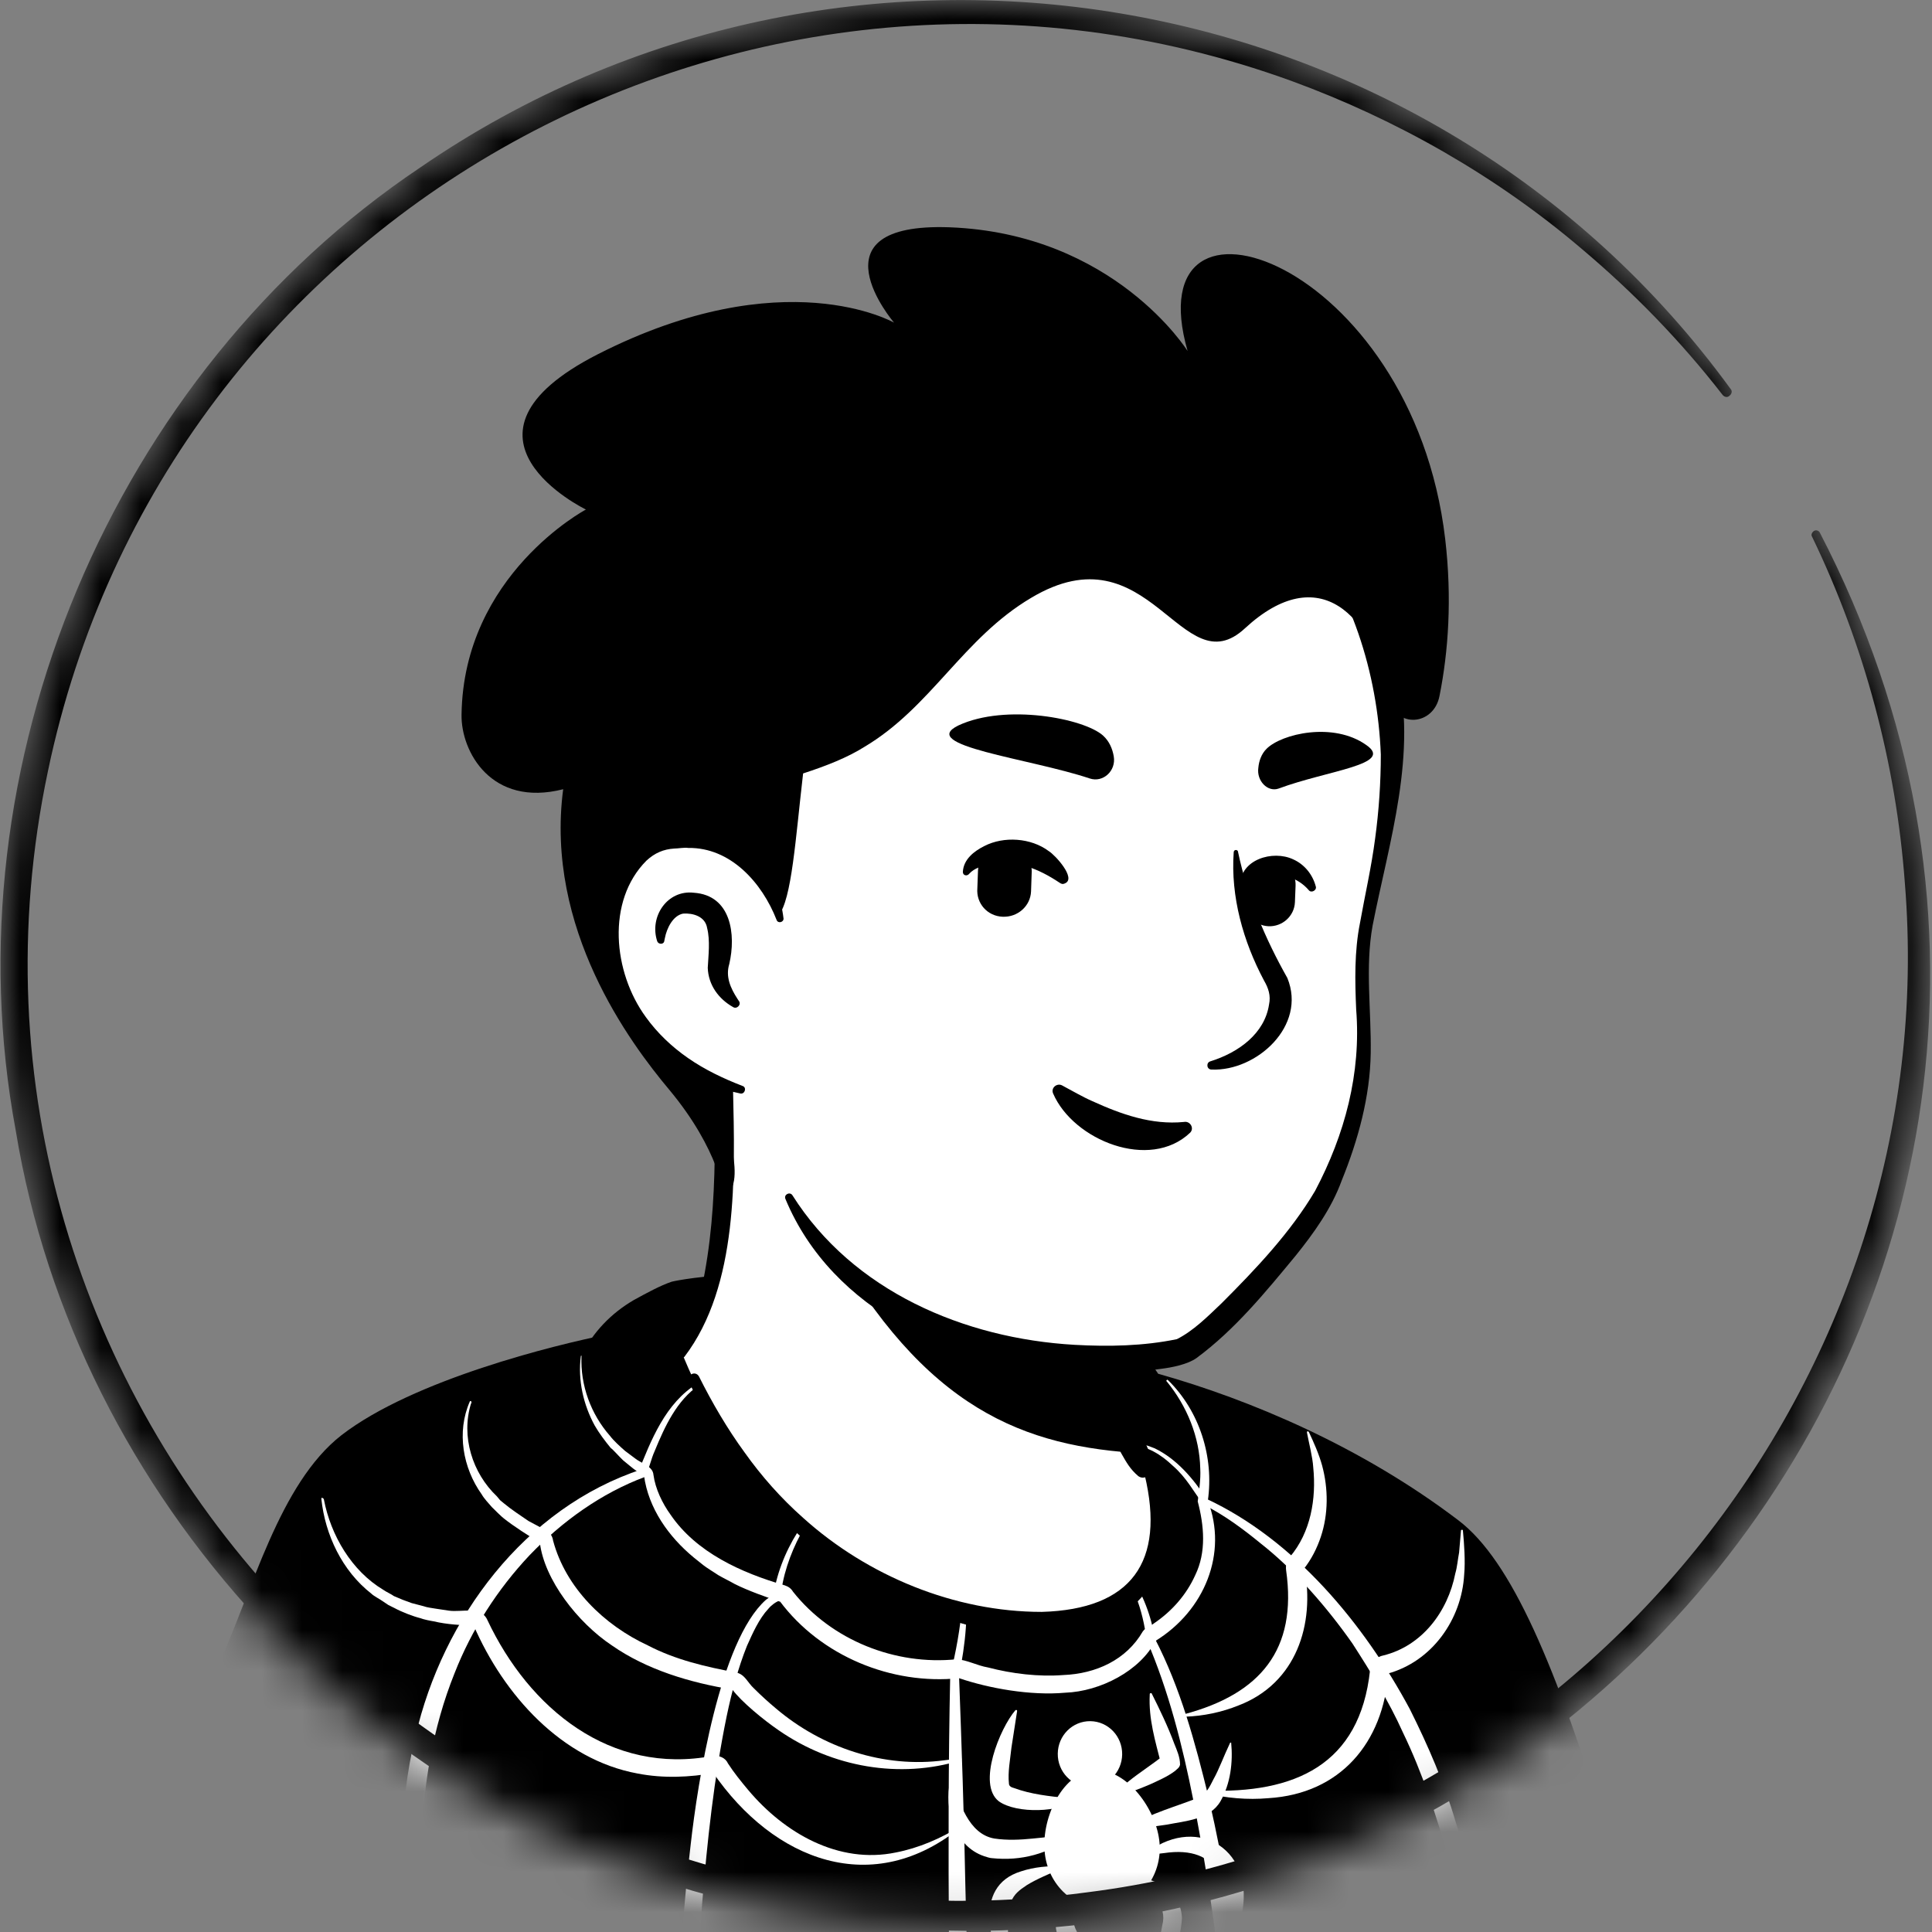 <svg width="48" height="48" viewBox="0 0 48 48" fill="none" xmlns="http://www.w3.org/2000/svg">
<rect x="0" y="0" width="48" height="48" fill="#808080" stroke="none"/>
<mask id="mask0_9_3705" style="mask-type:alpha" maskUnits="userSpaceOnUse" x="0" y="0" width="48" height="48">
<circle cx="23.921" cy="23.921" r="23.921" fill="#D9D9D9"/>
</mask>
<g mask="url(#mask0_9_3705)">
<path d="M37.035 43.67C36.925 43.749 36.8 43.827 36.69 43.906C36.565 43.984 36.455 44.063 36.329 44.125C36.22 44.188 36.126 44.251 36.016 44.314C36 44.329 35.984 44.329 35.969 44.345C35.608 44.565 35.231 44.769 34.855 44.957C34.745 45.02 34.62 45.082 34.51 45.129C34.51 45.129 34.494 45.145 34.478 45.145C34.353 45.208 34.227 45.27 34.102 45.333C33.851 45.459 33.584 45.569 33.333 45.678C33.208 45.741 33.067 45.788 32.941 45.835C32.816 45.882 32.675 45.945 32.549 45.992C32.423 46.039 32.282 46.102 32.157 46.149C32.157 46.149 32.157 46.149 32.141 46.149C32.016 46.196 31.875 46.243 31.749 46.29C31.467 46.384 31.169 46.478 30.886 46.572C30.792 46.604 30.682 46.635 30.588 46.667C30.29 46.761 29.992 46.839 29.694 46.902C29.584 46.933 29.474 46.949 29.349 46.98C29.067 47.043 28.769 47.106 28.486 47.169C28.424 47.184 28.377 47.184 28.314 47.2C28.22 47.216 28.11 47.231 28.016 47.247C27.875 47.263 27.749 47.294 27.608 47.31C27.545 47.325 27.482 47.325 27.42 47.341C27.341 47.357 27.247 47.373 27.153 47.373C26.902 47.404 26.635 47.435 26.384 47.467C26.306 47.482 26.212 47.482 26.133 47.498H26.118C26.008 47.514 25.898 47.514 25.788 47.529C25.678 47.545 25.569 47.545 25.459 47.545C25.396 47.545 25.318 47.561 25.255 47.561C25.129 47.561 25.02 47.576 24.91 47.576C24.753 47.576 24.612 47.592 24.455 47.592C24.298 47.592 24.157 47.592 24 47.592C23.89 47.592 23.78 47.592 23.671 47.592C17.051 47.498 11.106 44.69 6.855 40.235C6.855 40.235 6.855 40.22 6.839 40.22C6.369 39.796 6.776 37.537 8.675 36.11C11.059 34.306 16.769 33.176 16.769 33.176C16.769 33.176 18.98 32.816 27.184 34.525C31.984 35.529 35.639 36.988 37.678 40.941C38.102 41.757 38.526 43.012 37.035 43.67Z" fill="white"/>
<path d="M27.231 34.353C30.243 34.965 33.459 35.623 35.937 37.616C36.769 38.29 37.318 39.278 37.773 40.235C37.992 40.706 38.212 41.192 38.384 41.71C38.478 42.055 38.62 42.447 38.541 42.855C38.526 42.965 38.431 43.106 38.353 43.184C37.992 43.545 37.6 43.765 37.208 44.047C34.902 45.647 32.251 46.776 29.506 47.373C23.388 48.706 16.769 47.671 11.388 44.455C9.6 43.373 7.953 42.055 6.541 40.502C6.384 40.314 6.384 40 6.384 39.796C6.4 39.325 6.526 38.871 6.682 38.447C7.059 37.474 7.545 36.502 8.377 35.827C8.973 35.42 9.616 35.075 10.274 34.792C12.345 33.914 14.525 33.302 16.769 33.051C16.957 33.035 16.988 33.302 16.8 33.333C14.651 33.773 12.518 34.431 10.525 35.325C9.804 35.686 9.035 36 8.455 36.565C7.906 37.161 7.514 37.898 7.2 38.651C6.996 39.106 6.855 39.827 6.918 40.188C7.906 41.365 9.067 42.4 10.322 43.294C17.192 48.094 27.624 48.408 34.933 44.408C35.592 44.047 36.235 43.639 36.847 43.216C37.145 43.012 37.459 42.839 37.694 42.604C37.71 42.588 37.694 42.604 37.694 42.62C37.694 42.635 37.678 42.651 37.678 42.651C37.694 42.463 37.631 42.212 37.553 41.961C37.271 41.051 36.816 40.094 36.329 39.263C35.561 38.023 34.259 37.239 32.941 36.612C32.031 36.188 31.075 35.859 30.102 35.545C29.129 35.231 28.141 34.965 27.153 34.729C26.902 34.667 26.98 34.306 27.231 34.353Z" fill="black"/>
<path d="M42.243 53.396H2.573C2.573 53.396 3.043 46.557 5.427 41.365C6.275 39.529 6.933 36.863 8.486 35.655C10.274 34.275 13.804 33.412 15.059 33.161C15.984 32.972 16.11 33.145 16.753 32.972C16.753 33.051 16.769 33.114 16.769 33.192C16.769 33.192 18.463 38.227 22.871 40.016C26.463 41.474 28.596 40.502 28.925 38.886C29.129 37.851 28.486 36.157 28.157 35.608C27.969 35.451 27.843 35.216 27.78 34.98L27.655 34.463C27.953 34.4 28.235 34.322 28.518 34.227C28.612 34.196 28.69 34.165 28.784 34.133C31.059 34.776 33.82 35.937 36.235 37.773C37.553 38.776 38.651 41.365 40 45.741C41.584 50.776 42.243 53.396 42.243 53.396Z" fill="black"/>
<path d="M30.212 38.071C30.165 37.631 30.086 37.239 30.008 36.894C29.678 35.357 28.69 34.008 28.69 34.008C28.69 34.008 26.212 32.298 22.384 31.843C18.557 31.388 16.69 31.843 16.69 31.843C16.408 31.937 16.063 32.126 15.749 32.298C15.184 32.627 14.729 33.098 14.447 33.678C14.447 33.694 14.431 33.694 14.431 33.71C14.024 34.886 16.126 39.231 21.537 41.663C27.122 44.173 30.588 41.239 30.212 38.071Z" fill="black"/>
<path d="M10.353 62.541C10.149 57.945 10.055 53.098 9.992 48.486C9.961 46.698 9.882 44.894 10.322 43.137C10.996 40.204 13.035 37.459 15.953 36.502L15.843 36.612C16.173 35.781 16.533 34.855 17.333 34.369C17.365 34.353 17.381 34.4 17.365 34.416C16.816 34.792 16.518 35.435 16.267 36.047C16.173 36.251 16.126 36.502 16.032 36.69C14.933 37.098 13.961 37.804 13.161 38.635C12.361 39.483 11.718 40.486 11.294 41.569C10.745 42.934 10.51 44.392 10.463 45.851C10.431 51.357 10.588 57.177 10.353 62.541Z" fill="white"/>
<path d="M17.333 62.541C17.02 59.671 16.831 56.722 16.8 53.835C16.769 51.184 16.847 48.455 17.161 45.82C17.333 44.282 17.882 40.769 19.027 39.749L19.153 39.655C19.231 39.624 19.247 39.592 19.357 39.577L19.2 39.733C19.279 39.137 19.498 38.573 19.812 38.071C19.922 37.914 20.031 37.757 20.157 37.6C20.173 37.584 20.22 37.6 20.188 37.631C20.078 37.788 19.969 37.945 19.89 38.118C19.624 38.62 19.435 39.169 19.388 39.733C19.388 39.749 19.373 39.749 19.373 39.765C19.279 39.796 19.169 39.874 19.09 39.969C18.855 40.22 18.698 40.58 18.557 40.894C18.337 41.443 18.18 42.039 18.055 42.635C17.741 44.157 17.569 45.757 17.443 47.31C17.271 49.914 17.208 52.675 17.208 55.279L17.224 56.737C17.224 58.667 17.318 60.612 17.365 62.541C17.38 62.557 17.333 62.573 17.333 62.541Z" fill="white"/>
<path d="M23.78 62.541C23.796 57.757 23.592 52.957 23.576 48.173C23.561 46.008 23.561 43.78 23.608 41.616C23.749 41.051 23.859 40.455 23.906 39.859C23.922 39.671 23.922 39.467 23.906 39.263C23.906 39.231 23.953 39.231 23.953 39.263C24.078 40.047 23.984 40.847 23.827 41.631C23.89 43.341 23.953 45.114 23.984 46.855C24.094 50.776 24.125 54.698 24.031 58.62C24.016 59.373 23.969 60.486 23.922 61.239C23.89 61.678 23.843 62.102 23.812 62.541C23.812 62.557 23.796 62.557 23.78 62.557V62.541Z" fill="white"/>
<path d="M31.122 62.541C30.98 58.918 30.886 55.122 30.573 51.514C30.384 49.224 30.086 46.965 29.647 44.722C29.38 43.373 29.035 42.008 28.486 40.737C28.392 40.016 28.157 39.231 27.592 38.729C27.576 38.714 27.576 38.698 27.592 38.698C27.608 38.682 27.608 38.682 27.624 38.698C27.78 38.808 27.922 38.949 28.047 39.106C28.392 39.561 28.612 40.188 28.69 40.706C29.333 41.945 29.694 43.294 30.024 44.643C30.227 45.522 30.416 46.478 30.557 47.357C30.761 48.612 30.949 50.212 31.043 51.482C31.122 52.251 31.169 53.459 31.216 54.243C31.279 56.094 31.294 57.929 31.263 59.78L31.184 62.541C31.184 62.557 31.169 62.557 31.153 62.557C31.137 62.557 31.122 62.541 31.122 62.541Z" fill="white"/>
<path d="M37.02 62.526C37.412 58.227 37.255 53.867 36.643 49.6C36.486 48.486 36.251 47.325 36 46.227C35.702 45.145 35.341 44.047 34.855 43.043C34.51 42.275 34.055 41.537 33.6 40.831C32.972 39.937 32.172 39.012 31.31 38.337C30.871 37.977 30.4 37.631 29.898 37.38C29.647 37.051 29.49 36.722 29.129 36.408C28.847 36.141 28.502 35.922 28.11 35.906C28.094 35.906 28.078 35.89 28.078 35.874C28.078 35.859 28.094 35.859 28.094 35.859C28.298 35.843 28.502 35.906 28.69 35.984C29.239 36.251 29.647 36.737 29.976 37.239C32.157 38.259 33.882 40.33 35.027 42.463C35.482 43.373 35.89 44.314 36.172 45.286L36.423 46.118C37.176 49.224 37.474 52.424 37.522 55.608C37.537 57.929 37.412 60.251 37.051 62.541C37.051 62.557 37.035 62.557 37.02 62.557C37.02 62.557 37.02 62.541 37.02 62.526Z" fill="white"/>
<path d="M29.961 44.486C32.157 44.565 33.788 43.859 34.039 41.49C34.055 41.302 34.196 41.161 34.369 41.129C35.326 40.894 35.969 40.047 36.157 39.09C36.204 38.933 36.22 38.729 36.251 38.572C36.267 38.4 36.282 38.212 36.298 38.023C36.298 38.008 36.314 38.008 36.33 38.008C36.345 38.008 36.345 38.023 36.345 38.023C36.377 38.353 36.408 38.792 36.377 39.121C36.314 40.235 35.577 41.286 34.463 41.584L34.494 41.553C34.369 43.294 33.302 44.565 31.514 44.675C30.996 44.721 30.463 44.675 29.945 44.549C29.93 44.549 29.93 44.533 29.93 44.518C29.93 44.486 29.945 44.486 29.961 44.486Z" fill="white"/>
<path d="M8.047 37.255C8.22 38.149 8.737 39.028 9.522 39.498C9.584 39.545 9.726 39.608 9.788 39.655C9.929 39.718 10.086 39.78 10.227 39.828L10.525 39.906C10.604 39.937 10.745 39.953 10.839 39.969L11.153 40.016C11.467 40.063 11.953 39.89 12.11 40.251C13.145 42.447 15.169 44.11 17.71 43.624C17.867 43.608 18.024 43.671 18.086 43.812C18.227 44.031 18.416 44.267 18.588 44.471C19.482 45.537 20.831 46.322 22.259 46.024C22.824 45.914 23.373 45.678 23.875 45.365C23.89 45.349 23.906 45.365 23.906 45.365C21.694 47.2 19.216 46.227 17.71 44.031L17.757 44.047C17.129 44.157 16.486 44.188 15.843 44.063C13.961 43.718 12.518 42.118 11.765 40.377L11.796 40.392C11.467 40.377 11.106 40.361 10.777 40.282C10.682 40.267 10.525 40.235 10.447 40.204C10.259 40.157 9.976 40.047 9.804 39.953L9.647 39.875L9.506 39.78C9.443 39.733 9.286 39.655 9.224 39.592C8.502 39.028 8.078 38.133 7.984 37.239C7.984 37.224 8 37.208 8 37.208C8.047 37.239 8.047 37.239 8.047 37.255Z" fill="white"/>
<path d="M29.427 42.588C31.31 42.086 32.235 40.988 31.953 39.012C31.937 38.886 31.969 38.761 32.047 38.682C32.565 38.071 32.706 37.239 32.627 36.455C32.612 36.204 32.518 35.843 32.471 35.592C32.471 35.577 32.471 35.561 32.486 35.561C32.502 35.561 32.502 35.561 32.518 35.577C32.643 35.843 32.769 36.126 32.847 36.408C33.004 36.988 33.004 37.616 32.816 38.18C32.722 38.463 32.58 38.745 32.392 38.98L32.408 38.949C32.675 40.361 32.204 41.82 30.776 42.369C30.353 42.541 29.898 42.635 29.443 42.651C29.396 42.635 29.396 42.588 29.427 42.588Z" fill="white"/>
<path d="M11.702 34.871C11.451 35.686 11.733 36.596 12.345 37.176L12.424 37.271L12.518 37.349C12.706 37.506 12.925 37.647 13.129 37.788L13.569 38.023C13.663 38.071 13.726 38.165 13.741 38.275C14.055 39.451 15.012 40.377 16.094 40.879C16.784 41.239 17.537 41.412 18.29 41.553C18.51 41.6 18.573 41.804 18.729 41.945C18.902 42.118 19.09 42.29 19.279 42.447C20.424 43.42 21.961 43.937 23.467 43.733L23.859 43.686C23.875 43.686 23.89 43.686 23.89 43.702C23.89 43.718 23.89 43.718 23.875 43.733C22.353 44.204 20.674 43.906 19.357 42.996C18.965 42.729 18.416 42.275 18.196 41.977C17.145 41.804 16.078 41.49 15.2 40.879C14.353 40.314 13.522 39.247 13.412 38.322C13.145 38.165 12.753 37.914 12.518 37.725C12.471 37.694 12.267 37.49 12.22 37.443C12.141 37.349 12.031 37.239 11.969 37.129C11.498 36.471 11.341 35.577 11.671 34.824C11.671 34.808 11.686 34.808 11.702 34.808C11.718 34.839 11.718 34.855 11.702 34.871Z" fill="white"/>
<path d="M14.447 33.694C14.416 34.416 14.682 35.137 15.153 35.671C15.247 35.796 15.404 35.937 15.529 36.047C15.576 36.078 15.733 36.204 15.78 36.235C15.937 36.361 16.22 36.424 16.235 36.643C16.282 36.988 16.455 37.349 16.659 37.631C17.302 38.573 18.416 39.075 19.498 39.388C19.592 39.42 19.655 39.467 19.702 39.545C20.659 40.753 22.243 41.38 23.765 41.224C24.031 41.239 24.267 41.38 24.549 41.428C25.145 41.584 25.804 41.663 26.416 41.616C27.231 41.584 27.984 41.239 28.392 40.533C28.471 40.424 28.58 40.408 28.674 40.329C29.114 40.031 29.474 39.624 29.694 39.137C29.977 38.557 29.914 37.898 29.757 37.302C29.788 37.051 29.835 36.769 29.82 36.486C29.804 35.702 29.49 34.933 28.988 34.322C28.957 34.306 29.004 34.259 29.02 34.29C29.804 35.059 30.165 36.204 30.008 37.286C30.51 38.588 29.929 40.016 28.706 40.769C28.329 41.506 27.341 42.024 26.463 42.055C25.6 42.133 24.565 41.945 23.828 41.694C22.149 41.867 20.392 41.145 19.373 39.78L19.388 39.796C19.043 39.686 18.573 39.514 18.259 39.357C18.18 39.31 17.929 39.184 17.851 39.137C17.757 39.075 17.553 38.949 17.474 38.886L17.239 38.698C16.612 38.18 16.11 37.474 16 36.659L16.016 36.69C15.89 36.596 15.765 36.518 15.655 36.424L15.482 36.282L15.404 36.204C15.325 36.126 15.247 36.031 15.169 35.969C15.027 35.796 14.886 35.608 14.777 35.42C14.494 34.902 14.353 34.29 14.431 33.694C14.431 33.678 14.447 33.678 14.463 33.678C14.431 33.678 14.447 33.678 14.447 33.694Z" fill="white"/>
<path d="M27.88 43.587C27.885 43.136 27.531 42.767 27.089 42.762C26.647 42.757 26.285 43.117 26.28 43.568C26.274 44.018 26.628 44.388 27.07 44.393C27.512 44.398 27.874 44.037 27.88 43.587Z" fill="white"/>
<path d="M28.8 45.71C28.91 46.541 28.361 47.31 27.576 47.404C26.792 47.498 26.071 46.918 25.961 46.071C25.851 45.239 26.353 44.094 27.137 43.984C27.922 43.89 28.69 44.863 28.8 45.71Z" fill="white"/>
<path d="M26.761 44.706C26.353 45.035 25.255 45.067 24.816 44.753C24.267 44.329 24.847 42.933 25.224 42.494C25.239 42.478 25.27 42.478 25.27 42.51L25.129 43.42C25.098 43.718 25.035 44.031 25.067 44.314C25.067 44.376 25.129 44.408 25.192 44.423C25.616 44.58 26.07 44.627 26.525 44.675C26.588 44.675 26.698 44.69 26.745 44.659C26.745 44.675 26.761 44.69 26.761 44.706Z" fill="white"/>
<path d="M26.635 45.631C26.039 46.055 25.38 46.243 24.643 46.165C24.596 46.165 24.502 46.133 24.455 46.118C23.702 45.867 23.451 44.941 23.608 44.235C23.608 44.204 23.639 44.188 23.655 44.22C23.828 44.769 24.063 45.569 24.706 45.678C25.02 45.725 25.349 45.71 25.663 45.678C25.977 45.647 26.306 45.616 26.62 45.553C26.651 45.569 26.667 45.6 26.635 45.631C26.651 45.616 26.635 45.631 26.635 45.631Z" fill="white"/>
<path d="M26.416 46.4C26.071 46.557 25.757 46.682 25.506 46.839C25.318 46.965 25.192 47.059 25.114 47.263C25.02 47.514 25.035 47.812 25.051 48.157C25.082 48.471 25.129 48.816 25.145 49.192C25.145 49.208 25.114 49.223 25.098 49.208C24.596 48.408 24.141 46.87 25.365 46.494C25.694 46.384 26.055 46.353 26.4 46.368C26.447 46.353 26.447 46.4 26.416 46.4Z" fill="white"/>
<path d="M26.808 46.902C26.745 47.31 26.588 47.592 26.714 47.906C26.933 48.361 27.122 48.831 27.122 49.38C27.122 49.396 27.09 49.412 27.09 49.396C26.949 49.208 26.808 49.004 26.667 48.8C26.494 48.486 26.227 48.172 26.227 47.796C26.243 47.42 26.494 47.09 26.761 46.855C26.808 46.839 26.823 46.871 26.808 46.902Z" fill="white"/>
<path d="M27.702 44.549C27.78 44.471 27.953 44.329 28.047 44.251C28.298 44.047 28.643 43.827 28.894 43.623C28.91 43.608 28.925 43.592 28.91 43.623C28.894 43.639 28.878 43.671 28.863 43.702C28.847 43.749 28.831 43.78 28.847 43.827C28.706 43.263 28.533 42.714 28.565 42.102V42.086C28.565 42.071 28.596 42.055 28.612 42.071C28.816 42.478 29.02 42.902 29.176 43.325C29.239 43.482 29.318 43.655 29.318 43.843C29.302 43.922 29.239 43.953 29.192 44C29.004 44.141 28.784 44.235 28.58 44.329C28.471 44.377 27.655 44.722 27.686 44.565C27.686 44.549 27.702 44.549 27.702 44.549Z" fill="white"/>
<path d="M28.031 45.396C28.596 45.035 29.255 44.878 29.82 44.643C29.976 44.549 30.055 44.392 30.149 44.204C30.29 43.953 30.4 43.639 30.557 43.31C30.557 43.294 30.573 43.294 30.588 43.294C30.635 43.78 30.573 44.314 30.322 44.753C30.055 45.208 29.459 45.239 28.988 45.333C28.659 45.38 28.345 45.427 28.016 45.443C28 45.443 28 45.412 28.031 45.396Z" fill="white"/>
<path d="M28.423 46.086C29.647 45.067 31.137 45.867 30.87 47.467C30.808 47.843 30.667 48.204 30.4 48.502C30.384 48.518 30.353 48.502 30.353 48.486C30.4 48.314 30.431 48.157 30.447 47.984C30.604 46.824 30.306 45.835 28.925 46.039C28.753 46.055 28.58 46.086 28.423 46.133C28.408 46.149 28.392 46.102 28.423 46.086Z" fill="white"/>
<path d="M28.204 46.682C28.753 46.62 29.349 47.043 29.365 47.655C29.333 48.282 29.051 48.847 28.533 49.224C28.518 49.239 28.486 49.239 28.486 49.208C28.643 48.753 28.8 48.298 28.878 47.827C28.941 47.592 28.878 47.373 28.721 47.184C28.58 47.012 28.392 46.855 28.188 46.729C28.157 46.698 28.172 46.667 28.204 46.682Z" fill="white"/>
<path d="M28.706 38.526C28.376 40.141 26.243 41.114 22.651 39.655C18.918 38.149 17.302 34.557 16.894 33.49C19.106 29.349 17.569 26.479 17.569 26.479C22.667 26.039 27.122 32 27.122 32L27.812 34.949C27.874 35.2 28 35.42 28.188 35.577C28.517 36.157 28.91 37.49 28.706 38.526Z" fill="white"/>
<path d="M16.816 33.537C17.114 33.082 17.302 32.549 17.427 32.032C17.663 30.949 17.741 29.851 17.757 28.753V28.345C17.71 27.937 17.569 27.514 17.412 27.137C17.208 26.635 17.945 26.322 18.18 26.824C18.212 26.886 18.212 26.996 18.212 27.059C18.259 29.192 18.353 31.937 17.004 33.71C16.91 33.804 16.721 33.663 16.816 33.537Z" fill="black"/>
<path d="M27.294 31.969C27.529 32.11 27.608 32.298 27.639 32.486C27.733 32.863 27.702 33.271 27.796 33.663C27.874 34.039 28.11 34.4 28.172 34.792C28.251 35.2 28.486 36.063 28.58 36.486C28.612 36.58 28.549 36.69 28.439 36.706C28.376 36.722 28.329 36.706 28.282 36.675C28.078 36.502 27.984 36.33 27.859 36.11C27.655 35.733 27.514 35.388 27.388 34.965C27.278 34.588 27.325 34.18 27.231 33.788C27.153 33.412 26.933 33.051 26.855 32.659C26.808 32.471 26.792 32.267 26.933 32.031C27.027 31.937 27.184 31.906 27.294 31.969Z" fill="black"/>
<path d="M28.424 36.11C25.427 35.953 22.98 35.012 20.596 30.761C22.604 32.533 24.973 33.208 27.467 33.522L27.796 34.965C27.859 35.216 28.235 35.953 28.424 36.11Z" fill="black"/>
<path d="M28.298 35.529C28.831 36.533 29.145 37.788 28.816 38.902C28.565 39.686 27.843 40.267 27.059 40.486C25.239 40.973 23.137 40.204 21.522 39.341C19.529 38.227 18.055 36.361 17.114 34.322C17.051 34.165 17.271 34.039 17.365 34.196C17.694 34.855 18.071 35.498 18.494 36.078C18.918 36.675 19.404 37.224 19.953 37.71C21.553 39.153 23.718 40.047 25.882 40.047C28.11 39.984 28.957 38.808 28.439 36.643C28.361 36.298 28.235 35.937 28.063 35.639C27.969 35.514 28.204 35.373 28.298 35.529Z" fill="black"/>
<path d="M34.369 16.69C34.651 18.008 34.792 19.075 34.023 22.588C33.27 26.086 35.106 26.808 30.761 32.408C28.988 34.698 24.69 34.055 21.208 31.686C20.031 30.886 19.529 28.831 18.651 27.372C17.961 26.227 17.647 27.42 16.737 26.431C15.498 25.082 14.008 22.369 14.745 17.569C15.937 9.788 22.102 8.878 26.667 9.741C31.263 10.62 33.616 13.223 34.369 16.69Z" fill="white"/>
<path d="M17.521 27.827C17.161 27.216 16.69 26.682 16.251 26.118C15.827 25.537 15.482 24.894 15.2 24.235C13.333 19.655 14.055 13.208 18.635 10.51C20.533 9.412 22.823 9.145 24.957 9.318C29.521 9.647 33.71 11.749 34.698 16.58C35.231 18.714 34.51 20.91 34.102 22.996C33.914 24.031 34.071 25.098 34.055 26.165C34.039 27.247 33.741 28.329 33.333 29.333C33.082 30.023 32.643 30.635 32.188 31.2C31.435 32.11 30.682 33.035 29.726 33.741C29.506 33.898 29.114 33.976 28.847 34.008C28.11 34.118 27.388 34.149 26.651 34.102C23.765 33.976 20.674 32.58 19.514 29.788C19.467 29.678 19.623 29.6 19.686 29.694C21.192 32.078 23.953 33.255 26.698 33.412C27.545 33.459 28.408 33.443 29.239 33.271C29.647 33.067 30.008 32.706 30.353 32.376C31.2 31.529 32.063 30.62 32.675 29.584C33.412 28.188 33.82 26.667 33.694 25.082C33.663 24.376 33.647 23.639 33.788 22.933C33.914 22.227 34.071 21.553 34.165 20.831C34.259 20.141 34.306 19.435 34.306 18.745C34.227 16.721 33.569 14.635 32.282 13.067C29.443 9.537 22.729 8.612 18.949 11.027C16.565 12.502 15.451 15.263 15.09 17.945C14.541 21.161 14.698 24.329 17.255 26.667L18.008 27.451C18.306 27.796 17.773 28.204 17.521 27.827Z" fill="black"/>
<path d="M19.372 22.839C19.372 22.839 18.886 20.486 16.596 20.768C14.62 21.02 13.929 25.757 18.416 27.074" fill="white"/>
<path d="M18.212 25.02C17.851 24.816 17.6 24.471 17.584 24.047C17.6 23.733 17.647 23.372 17.569 23.059C17.521 22.761 17.208 22.682 16.973 22.698C16.721 22.745 16.565 23.059 16.518 23.31C16.518 23.325 16.502 23.372 16.502 23.388C16.486 23.467 16.361 23.467 16.329 23.388C16.125 22.776 16.58 22.102 17.239 22.18C18.165 22.243 18.29 23.216 18.118 23.953C18.023 24.267 18.149 24.549 18.322 24.816L18.353 24.863C18.431 24.957 18.306 25.082 18.212 25.02Z" fill="black"/>
<path d="M30.761 21.176C30.996 22.29 31.435 23.325 31.984 24.298C32.471 25.49 31.216 26.619 30.102 26.573C29.976 26.573 29.961 26.4 30.07 26.369C30.776 26.149 31.419 25.678 31.529 24.957C31.576 24.737 31.514 24.549 31.404 24.361C30.886 23.388 30.573 22.274 30.651 21.176C30.651 21.098 30.761 21.098 30.761 21.176Z" fill="black"/>
<path d="M19.294 22.855C18.933 21.929 18.149 21.051 17.098 21.067C17.004 21.051 16.847 21.082 16.753 21.082C16.486 21.098 16.267 21.192 16.063 21.38C15.059 22.384 15.231 24.157 16.047 25.271C16.329 25.663 16.69 26.008 17.098 26.29C17.506 26.573 17.961 26.792 18.447 26.98C18.557 27.012 18.51 27.184 18.4 27.169C17.349 26.949 16.345 26.431 15.655 25.569C14.588 24.282 14.369 22.133 15.639 20.878C15.921 20.628 16.314 20.439 16.706 20.439C16.831 20.439 17.02 20.408 17.145 20.439C17.804 20.471 18.431 20.8 18.839 21.318C19.2 21.757 19.404 22.29 19.467 22.823C19.467 22.918 19.326 22.949 19.294 22.855Z" fill="black"/>
<path d="M29.569 28.141C28.565 29.098 26.667 28.329 26.165 27.169C26.102 27.027 26.259 26.902 26.384 26.965C26.651 27.106 26.886 27.247 27.137 27.357C27.859 27.686 28.612 27.953 29.412 27.875C29.569 27.843 29.678 28.031 29.569 28.141Z" fill="black"/>
<path d="M24.91 22.776C24.533 22.761 24.251 22.447 24.282 22.07L24.298 21.631C24.314 21.255 24.628 20.973 25.004 21.004C25.38 21.02 25.663 21.333 25.631 21.71L25.616 22.149C25.6 22.51 25.286 22.792 24.91 22.776Z" fill="black"/>
<path d="M31.514 23.012C31.169 22.996 30.902 22.698 30.918 22.353L30.933 21.945C30.949 21.6 31.247 21.333 31.592 21.349C31.937 21.365 32.204 21.663 32.188 22.008L32.172 22.416C32.157 22.761 31.859 23.027 31.514 23.012Z" fill="black"/>
<path d="M26.322 21.929C25.804 21.584 25.239 21.349 24.612 21.474C24.408 21.506 24.204 21.569 24.078 21.71C24.031 21.773 23.922 21.757 23.922 21.663C23.937 21.349 24.204 21.145 24.455 21.02C24.941 20.769 25.616 20.816 26.055 21.145C26.212 21.239 26.745 21.82 26.463 21.945C26.4 21.976 26.369 21.961 26.322 21.929Z" fill="black"/>
<path d="M30.808 22.008C30.808 21.349 31.624 21.114 32.126 21.349C32.408 21.474 32.612 21.726 32.69 22.023C32.722 22.118 32.58 22.196 32.518 22.118C32.251 21.804 31.796 21.647 31.435 21.835C31.326 21.898 31.31 21.945 31.279 22.008C31.279 22.322 30.824 22.306 30.808 22.008Z" fill="black"/>
<path d="M27.075 19.341C27.404 19.451 27.733 19.153 27.671 18.792C27.639 18.604 27.561 18.416 27.404 18.274C26.933 17.851 24.988 17.474 23.812 18.023C22.776 18.526 25.569 18.839 27.075 19.341Z" fill="black"/>
<path d="M31.765 19.592C31.498 19.686 31.216 19.404 31.263 19.075C31.279 18.902 31.341 18.729 31.467 18.604C31.843 18.227 33.13 17.929 33.945 18.51C34.651 18.996 32.988 19.137 31.765 19.592Z" fill="black"/>
<path d="M35.906 13.396C35.09 6.431 28.173 4.078 29.506 8.722C29.506 8.722 27.686 5.804 23.592 5.647C20.078 5.522 22.212 8.016 22.212 8.016C22.212 8.016 19.482 6.447 14.855 8.8C10.823 10.855 14.557 12.659 14.557 12.659C14.557 12.659 11.514 14.274 11.467 17.757C11.451 18.667 12.204 20.063 13.992 19.608C13.537 23.075 15.655 25.914 16.628 27.075C17.882 28.58 17.992 29.726 17.992 29.726C18.635 29.365 17.882 27.749 17.898 26.902C13.976 25.396 14.682 21.02 16.596 20.769C18.604 20.518 19.231 22.306 19.341 22.745C19.671 22.353 19.765 20.831 19.953 19.216C20.533 19.027 21.051 18.823 21.474 18.557C23.137 17.569 23.922 15.859 25.616 14.855C28.58 13.082 29.349 17.082 30.933 15.608C32.769 13.914 34.102 15.263 34.51 17.349C34.667 18.102 35.623 18.039 35.765 17.286C35.984 16.188 36.078 14.871 35.906 13.396Z" fill="black"/>
<path d="M45.208 13.223C54.729 31.561 37.992 52.251 18.039 47.2C9.082 44.972 1.882 37.208 0.392 28.094C-1.302 19.027 2.792 9.286 10.447 4.157C20.941 -3.059 35.482 -0.659 42.996 9.663C43.043 9.71 43.028 9.788 42.965 9.835C42.918 9.882 42.839 9.867 42.792 9.804C41.757 8.471 40.58 7.263 39.294 6.18C37.176 4.376 34.698 2.965 32.078 2.008C18.745 -2.824 4.11 5.208 1.192 19.153C-2.102 34.776 11.184 49.161 27.027 47.012C39.247 45.474 48.329 34.196 47.325 21.929C47.106 18.965 46.322 16.031 45.02 13.333C44.988 13.286 45.02 13.223 45.067 13.192C45.114 13.161 45.176 13.177 45.208 13.223Z" fill="black"/>
</g>
</svg>
